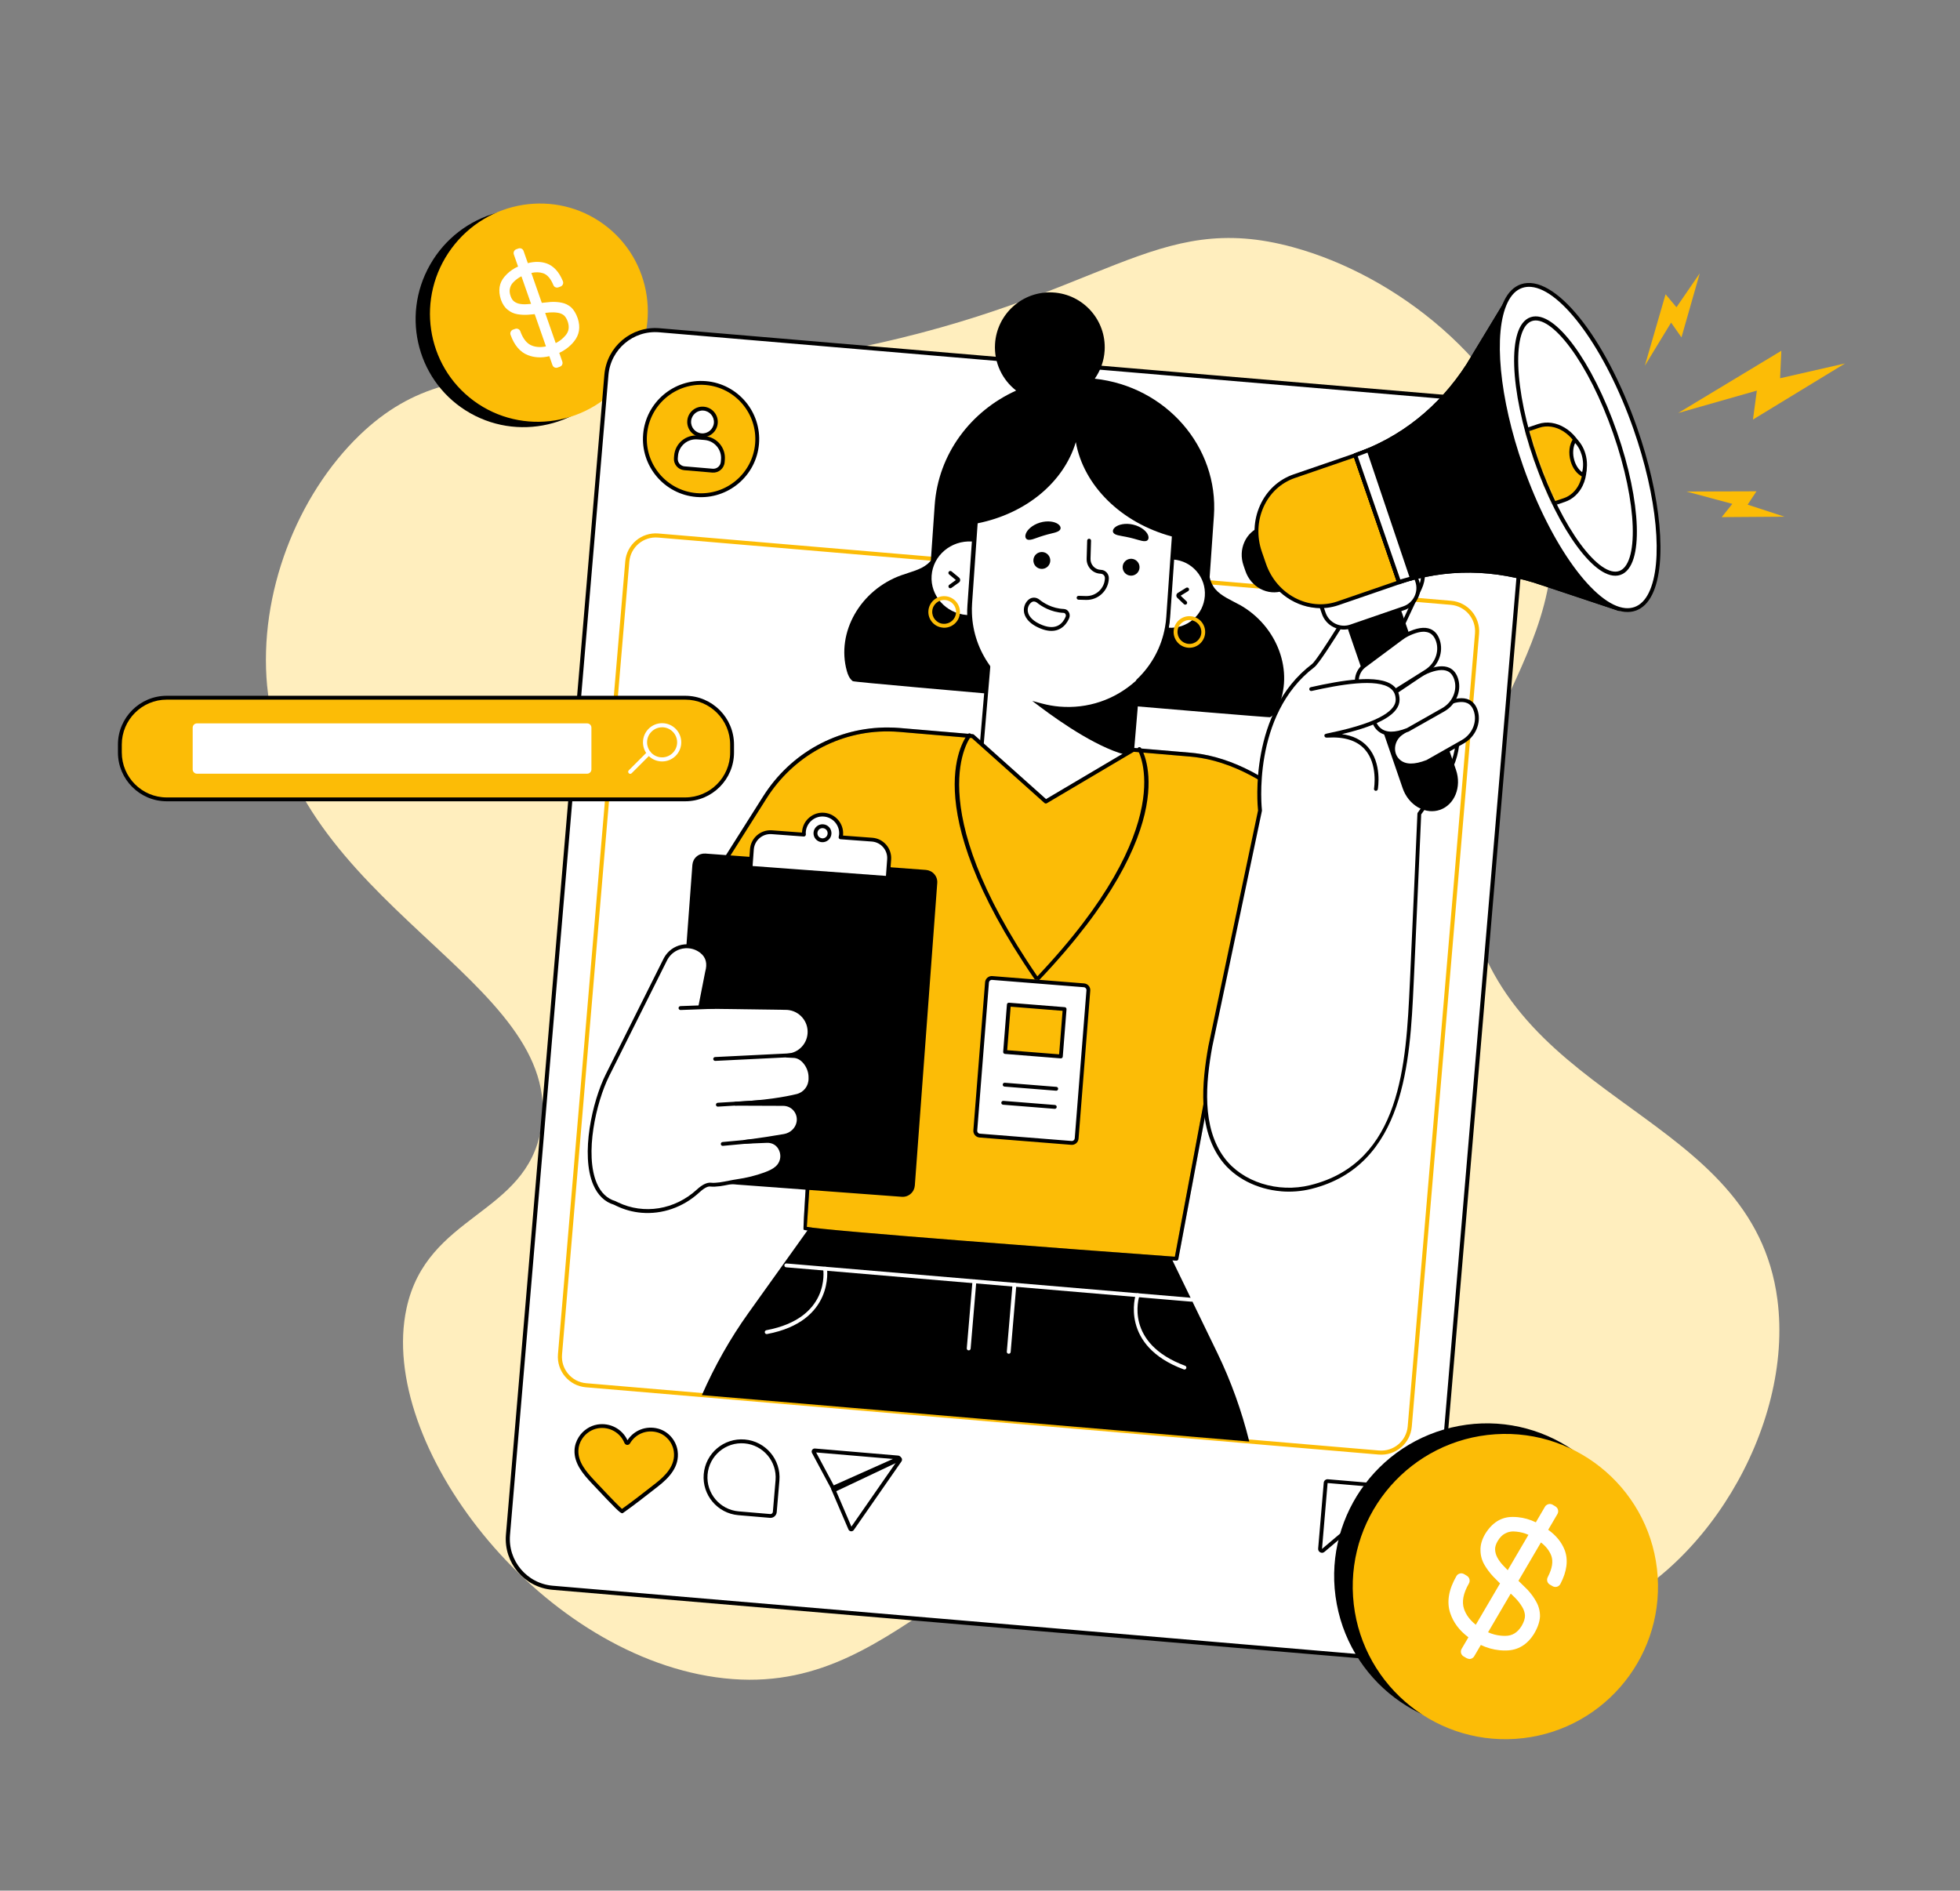 <svg width="565" height="545" viewBox="0 0 565 545" fill="none" xmlns="http://www.w3.org/2000/svg">
<rect x="0" y="0" width="565" height="545" fill="#808080" stroke="none"/>
<path d="M77.004 197.735C74.49 171.1 85.686 142.782 103.644 125.453C134.476 95.715 166.134 116.859 246.596 100.362C318.923 85.547 332.783 60.384 372.682 71.248C402.364 79.329 433.926 103.945 444.23 136.966C459.879 187.154 412.136 211.048 423.392 261.511C436.198 318.933 505.316 320.619 512.364 374.595C517.211 411.653 490.439 455.27 457.38 466.329C418.258 479.421 399.833 437.053 342.252 436.488C276.278 435.85 259.95 491.083 206.334 483.494C154.683 476.18 108.766 416.295 117.173 377.214C123.059 349.86 151.747 350.435 155.994 325.261C163.24 282.285 82.977 261.009 77.013 197.742L77.004 197.735Z" fill="#FFEEBE"/>
<g clip-path="url(#clip0_3699_1761)">
<path d="M178.452 107.041C187.08 91.881 181.878 72.712 166.835 64.226C151.791 55.741 132.601 61.151 123.974 76.312C115.346 91.472 120.547 110.641 135.591 119.126C150.634 127.612 169.824 122.201 178.452 107.041Z" fill="black"/>
<path d="M180.545 108.634C190.891 94.583 187.995 74.909 174.077 64.691C160.159 54.472 140.489 57.579 130.143 71.629C119.797 85.68 122.693 105.354 136.611 115.573C150.529 125.791 170.199 122.685 180.545 108.634Z" fill="#FCBC06"/>
<path d="M161.771 105.462C161.65 105.581 161.508 105.671 161.352 105.727L160.616 105.991L160.415 106.021C159.907 106.067 159.428 105.753 159.257 105.255L158.359 102.676C156.101 103.216 154.018 103.107 152.152 102.364C149.937 101.503 148.253 99.532 147.176 96.516C147.069 96.227 147.09 95.891 147.223 95.617C147.284 95.492 147.365 95.383 147.458 95.285C147.586 95.16 147.739 95.068 147.907 95.011L148.534 94.799C149.12 94.597 149.777 94.907 149.991 95.496C150.775 97.692 151.9 99.081 153.339 99.63C154.515 100.09 155.874 100.164 157.381 99.853L154.137 90.561C153.481 90.626 152.835 90.679 152.19 90.732C151.121 90.793 150.116 90.741 149.179 90.582C148.116 90.404 147.169 89.971 146.358 89.299C145.512 88.642 144.85 87.665 144.408 86.398C143.548 83.773 143.893 81.546 145.425 79.766C145.649 79.501 145.895 79.234 146.15 78.984C147.062 78.096 148.13 77.372 149.339 76.833L148.116 73.34C147.969 72.918 148.08 72.437 148.406 72.115C148.527 71.996 148.669 71.906 148.825 71.85L149.446 71.632C149.741 71.528 150.058 71.541 150.331 71.671C150.604 71.801 150.813 72.033 150.92 72.322L152.158 75.86C154.084 75.351 155.892 75.372 157.534 75.926C159.576 76.641 161.17 78.37 162.263 81.069C162.381 81.356 162.379 81.697 162.247 81.983C162.191 82.113 162.1 82.235 162.001 82.34C161.879 82.458 161.738 82.548 161.581 82.604L160.967 82.827C160.382 83.042 159.746 82.759 159.514 82.178C158.763 80.319 157.771 79.174 156.57 78.77C155.547 78.428 154.4 78.401 153.171 78.68L156.182 87.302C157.092 87.195 157.961 87.11 158.808 87.039C159.954 86.989 160.985 87.062 161.901 87.259C162.894 87.443 163.824 87.895 164.637 88.591C165.436 89.342 166.064 90.4 166.537 91.76C167.372 94.297 167.009 96.531 165.474 98.419C165.186 98.773 164.875 99.13 164.543 99.447C163.593 100.38 162.473 101.138 161.215 101.724L162.097 104.245C162.197 104.529 162.181 104.846 162.049 105.133C161.987 105.258 161.913 105.372 161.808 105.471L161.771 105.462ZM160.19 98.906C161.033 98.489 161.783 97.961 162.424 97.33C162.645 97.119 162.848 96.892 163.044 96.659C163.98 95.548 164.178 94.301 163.67 92.736C163.369 91.875 162.972 91.243 162.5 90.856C162.018 90.494 161.426 90.249 160.763 90.155C160.002 90.033 159.213 90.009 158.407 90.071C157.993 90.108 157.573 90.153 157.155 90.209L160.196 98.911L160.19 98.906ZM148.201 81.143C148.052 81.293 147.897 81.451 147.755 81.607C147.374 82.059 147.107 82.597 146.988 83.192C146.843 83.832 146.907 84.56 147.192 85.363C147.432 86.051 147.766 86.564 148.172 86.873C148.636 87.231 149.161 87.463 149.743 87.577C150.409 87.708 151.127 87.75 151.891 87.686C152.283 87.662 152.68 87.632 153.089 87.601L150.31 79.65C149.525 80.038 148.82 80.537 148.201 81.143Z" fill="white"/>
</g>
<path d="M427.902 115.385L190.067 95.202C182.298 94.542 175.466 100.306 174.806 108.075L146.431 442.439C145.771 450.209 151.535 457.041 159.304 457.7L397.139 477.884C404.908 478.543 411.741 472.78 412.4 465.011L440.776 130.646C441.435 122.877 435.671 116.045 427.902 115.385Z" fill="white" stroke="black" stroke-width="1.176" stroke-miterlimit="10"/>
<path d="M418.266 173.767L189.725 154.372C185.193 153.988 181.208 157.35 180.823 161.882L161.429 390.417C161.044 394.949 164.406 398.934 168.938 399.319L397.479 418.714C402.011 419.099 405.997 415.736 406.381 411.205L425.776 182.669C426.16 178.137 422.798 174.152 418.266 173.767Z" fill="white" stroke="#FCBC06" stroke-width="1.176" stroke-miterlimit="10"/>
<path d="M170.923 427.13C171.63 427.882 179.038 435.835 179.312 435.635C182.744 433.213 186.058 430.603 189.359 428.013C192.361 425.667 195.404 422.565 194.775 418.269C194.365 415.465 192.28 413.067 189.539 412.343C186.056 411.422 182.749 413.028 181.129 415.793C180.974 416.048 180.629 416.03 180.52 415.742C179.273 412.677 176.057 410.573 172.31 411.182C170.272 411.511 168.425 412.761 167.317 414.498C166.583 415.653 166.224 416.851 166.169 418.029C166.004 421.677 168.577 424.642 170.913 427.118L170.923 427.13Z" fill="#FCBC06"/>
<path d="M179.313 436.216C178.759 436.169 177.417 434.871 170.895 427.921L170.516 427.52C168.058 424.911 165.451 421.821 165.618 418.017C165.675 416.682 166.097 415.4 166.856 414.214C168.065 412.329 170.066 410.992 172.228 410.64C175.85 410.054 179.356 411.903 180.876 415.169C182.786 412.261 186.272 410.916 189.69 411.82C192.616 412.593 194.889 415.153 195.333 418.205C196.01 422.862 192.684 426.141 189.706 428.468L189.073 428.961C186.011 431.358 182.853 433.837 179.635 436.109C179.539 436.179 179.445 436.238 179.312 436.227L179.313 436.216ZM171.319 426.74L171.709 427.152C176.93 432.72 178.713 434.468 179.296 434.964C182.397 432.76 185.436 430.372 188.389 428.066L189.023 427.572C191.762 425.427 194.829 422.438 194.227 418.346C193.846 415.734 191.911 413.538 189.399 412.878C186.33 412.071 183.207 413.358 181.614 416.069C181.432 416.378 181.117 416.541 180.772 416.523C180.451 416.495 180.134 416.279 180.005 415.955C178.777 412.937 175.653 411.198 172.404 411.726C170.547 412.027 168.831 413.176 167.789 414.796C167.133 415.812 166.783 416.91 166.731 418.055C166.58 421.414 168.923 424.192 171.331 426.741L171.319 426.74Z" fill="black"/>
<path d="M240.499 430.011C240.211 429.987 239.946 429.819 239.802 429.55L234.078 418.849C233.923 418.568 233.941 418.223 234.121 417.948C234.3 417.684 234.603 417.531 234.924 417.559L258.934 419.596C259.333 419.63 259.655 419.914 259.722 420.31C259.789 420.707 259.6 421.093 259.239 421.263L240.942 429.926C240.802 429.992 240.643 430.023 240.488 430.01L240.499 430.011ZM235.263 418.693L240.678 428.821L257.987 420.621L235.263 418.693Z" fill="black"/>
<path d="M245.314 441.418L245.303 441.417C244.982 441.39 244.698 441.176 244.568 440.875L239.666 429.429C239.481 428.978 239.669 428.48 240.11 428.283L258.769 419.952C259.141 419.783 259.568 419.886 259.82 420.198C260.073 420.51 260.093 420.936 259.875 421.263L246.116 441.051C245.938 441.304 245.636 441.446 245.325 441.419L245.314 441.418ZM240.769 429.198L245.428 440.077L258.489 421.28L240.769 429.198Z" fill="black"/>
<path d="M221.953 437.547L212.841 436.773C206.833 436.263 202.349 430.959 202.86 424.94C203.37 418.921 208.674 414.448 214.693 414.959C220.712 415.47 225.185 420.773 224.674 426.792L223.901 435.903C223.818 436.89 222.94 437.63 221.953 437.547ZM214.598 416.078C209.199 415.62 204.426 419.636 203.967 425.046C203.508 430.455 207.525 435.217 212.935 435.676L222.046 436.449C222.423 436.481 222.76 436.197 222.792 435.82L223.565 426.709C224.023 421.311 220.007 416.537 214.598 416.078Z" fill="black"/>
<path d="M380.983 447.604C380.839 447.592 380.698 447.546 380.57 447.479C380.174 447.278 379.941 446.857 379.979 446.413L381.59 427.425C381.642 426.816 382.171 426.37 382.781 426.421L398.145 427.725C398.754 427.777 399.201 428.306 399.149 428.916L397.541 447.859C397.504 448.302 397.204 448.679 396.779 448.81C396.355 448.942 395.886 448.813 395.602 448.476L389.303 441.008L381.786 447.359C381.557 447.552 381.271 447.639 380.982 447.615L380.983 447.604ZM382.698 427.531L381.088 446.507L388.605 440.145C388.834 439.953 389.109 439.864 389.409 439.89C389.697 439.914 389.965 440.049 390.157 440.277L396.457 447.745L398.041 428.81L382.7 427.508L382.698 427.531Z" fill="black"/>
<path d="M200.728 142.703C209.642 143.459 217.481 136.847 218.238 127.933C218.994 119.02 212.381 111.181 203.468 110.424C194.554 109.668 186.715 116.28 185.958 125.194C185.202 134.107 191.815 141.946 200.728 142.703Z" fill="#FCBC06"/>
<path d="M200.677 143.257C191.476 142.476 184.619 134.347 185.4 125.146C186.181 115.946 194.31 109.089 203.51 109.87C212.711 110.651 219.568 118.78 218.787 127.98C218.006 137.18 209.877 144.037 200.677 143.257ZM203.416 110.978C194.825 110.249 187.237 116.65 186.508 125.241C185.779 133.831 192.18 141.419 200.771 142.148C209.362 142.877 216.95 136.476 217.679 127.886C218.408 119.295 212.007 111.707 203.416 110.978Z" fill="black"/>
<path d="M198.682 121.304C198.503 123.421 200.075 125.285 202.192 125.465C204.309 125.644 206.173 124.072 206.353 121.955C206.533 119.838 204.96 117.974 202.843 117.794C200.726 117.615 198.862 119.187 198.682 121.304Z" fill="white"/>
<path d="M202.137 126.019C199.72 125.814 197.914 123.684 198.12 121.257C198.326 118.829 200.454 117.034 202.882 117.24C205.309 117.446 207.105 119.574 206.899 122.002C206.693 124.429 204.564 126.225 202.137 126.019ZM202.787 118.359C200.98 118.206 199.381 119.555 199.227 121.362C199.074 123.169 200.423 124.768 202.23 124.921C204.037 125.075 205.636 123.726 205.789 121.919C205.943 120.112 204.594 118.513 202.787 118.359Z" fill="black"/>
<path d="M205.397 135.673L197.272 134.983C195.797 134.858 194.702 133.559 194.827 132.085L194.89 131.343C195.158 128.183 197.936 125.84 201.095 126.108L203.157 126.283C206.316 126.551 208.659 129.329 208.391 132.488L208.331 133.198C208.204 134.694 206.893 135.8 205.397 135.673Z" fill="white"/>
<path d="M205.353 136.229L197.228 135.539C195.454 135.389 194.125 133.814 194.276 132.04L194.339 131.297C194.632 127.839 197.687 125.262 201.145 125.556L203.207 125.731C206.665 126.024 209.242 129.079 208.948 132.537L208.888 133.247C208.736 135.042 207.149 136.381 205.353 136.229ZM201.051 126.664C198.202 126.423 195.689 128.543 195.447 131.391L195.384 132.134C195.285 133.298 196.158 134.332 197.322 134.431L205.447 135.12C206.633 135.221 207.679 134.339 207.78 133.153L207.84 132.443C208.082 129.594 205.962 127.081 203.113 126.839L201.051 126.664Z" fill="black"/>
<path d="M357.27 174.32C354.818 172.951 352.042 171.856 350.329 169.812C349.446 168.766 348.953 167.608 348.698 166.392L349.931 148.711C351.321 128.778 336.061 111.395 315.584 109.166C317.21 106.848 318.25 104.067 318.43 101.023C318.935 92.302 312.269 84.814 303.548 84.309C294.826 83.803 287.339 90.469 286.833 99.19C286.52 104.59 288.95 109.507 292.919 112.59C279.87 118.483 270.461 130.814 269.436 145.654L268.328 161.614C268.067 161.927 267.785 162.216 267.46 162.501C265.437 164.238 262.503 164.86 259.866 165.808C248.008 170.038 241.016 182.306 244.114 193.421C244.414 194.496 244.853 195.627 245.83 196.358C246.45 196.812 365.779 206.928 366.106 206.755C367.192 206.199 367.805 205.157 368.281 204.148C373.176 193.7 368.294 180.447 357.293 174.311L357.27 174.32Z" fill="black"/>
<path d="M280.313 155.553L280.756 155.591L279.431 174.625C279.349 175.724 279.346 176.817 279.388 177.893L278.768 177.84C272.396 177.411 267.58 172.057 268.003 165.896C268.436 159.737 273.943 155.102 280.313 155.553Z" fill="white"/>
<path d="M278.527 178.389C271.954 177.831 266.99 172.252 267.443 165.86C267.891 159.4 273.685 154.533 280.345 154.998L280.788 155.035C281.119 155.086 281.322 155.315 281.307 155.627L279.981 174.672C279.905 175.704 279.892 176.775 279.944 177.873C279.953 178.03 279.884 178.181 279.774 178.294C279.664 178.408 279.503 178.461 279.348 178.448L278.727 178.395C278.661 178.389 278.593 178.395 278.538 178.39L278.527 178.389ZM280.162 156.099C274.153 155.734 268.957 160.127 268.553 165.932C268.152 171.714 272.657 176.775 278.621 177.281C278.676 177.285 278.743 177.291 278.798 177.296L278.809 177.297C278.788 176.368 278.809 175.466 278.872 174.589L280.162 156.099Z" fill="black"/>
<path d="M337.789 160.71L338.188 160.744C343.926 161.142 348.25 166.108 347.852 171.847C347.455 177.585 342.477 181.907 336.749 181.511L336.184 181.463C336.357 180.484 336.486 179.479 336.562 178.458L337.799 160.722L337.789 160.71Z" fill="white"/>
<path d="M336.14 182.017C335.984 182.003 335.846 181.925 335.744 181.804C335.643 181.684 335.612 181.525 335.637 181.36C335.811 180.359 335.941 179.354 336 178.399L337.237 160.663C337.249 160.519 337.317 160.379 337.426 160.277C337.535 160.175 337.684 160.132 337.828 160.144L338.227 160.178C338.283 160.182 338.338 160.187 338.394 160.192C341.254 160.434 343.855 161.749 345.736 163.919C347.659 166.125 348.603 168.951 348.4 171.87C348.197 174.789 346.865 177.456 344.659 179.379C342.452 181.302 339.626 182.246 336.707 182.042L336.141 181.994L336.14 182.017ZM338.311 161.301L337.121 178.483C337.064 179.282 336.982 180.112 336.844 180.949C339.454 181.114 341.971 180.267 343.948 178.548C345.937 176.819 347.123 174.419 347.312 171.8C347.49 169.17 346.644 166.642 344.915 164.653C343.226 162.712 340.882 161.519 338.322 161.302L338.311 161.301Z" fill="black"/>
<path d="M336.766 177.871L337.986 160.335L338.324 155.429C338.359 155.019 338.371 154.618 338.383 154.217C322.728 150.165 311.657 138.53 310.38 125.158C310.303 125.151 310.225 125.145 310.147 125.149C307.458 137.626 296.19 147.522 281.323 150.369C281.292 150.734 281.24 151.087 281.22 151.454L280.882 156.349L279.662 173.885C279.588 174.895 279.581 175.899 279.619 176.896C279.831 182.552 281.75 187.828 284.906 192.215L280.835 240.178L324.033 243.844L328.071 196.258C332.311 192.219 335.318 186.903 336.402 180.844C336.574 179.865 336.703 178.871 336.778 177.861L336.766 177.871Z" fill="white"/>
<path d="M323.987 244.41L280.789 240.744C280.479 240.718 280.256 240.454 280.282 240.143L284.335 192.38C281.095 187.807 279.271 182.46 279.071 176.928C279.036 175.887 279.046 174.849 279.119 173.862L280.676 151.431C280.708 151.054 280.739 150.688 280.77 150.322C280.791 150.079 280.975 149.882 281.214 149.835C295.82 147.033 306.952 137.294 309.6 125.037C309.655 124.773 309.894 124.593 310.151 124.592L310.273 124.603C310.563 124.605 310.902 124.823 310.922 125.104C312.175 138.239 323.268 149.731 338.508 153.682C338.759 153.748 338.93 153.974 338.919 154.23C338.906 154.642 338.894 155.054 338.87 155.465L337.313 177.896C337.241 178.873 337.12 179.901 336.932 180.934C335.88 186.885 332.99 192.255 328.599 196.505L324.579 243.88C324.552 244.19 324.288 244.414 323.977 244.387L323.987 244.41ZM281.426 239.682L323.515 243.254L327.507 196.222C327.518 196.089 327.574 195.96 327.682 195.869C331.993 191.769 334.814 186.549 335.841 180.763C336.015 179.762 336.144 178.779 336.201 177.835L337.759 155.404C337.78 155.149 337.79 154.905 337.801 154.649C323.186 150.707 312.361 139.986 310.121 127.448C306.64 138.998 295.802 148.037 281.831 150.848C281.812 151.07 281.794 151.28 281.775 151.502L280.218 173.933C280.148 174.887 280.142 175.88 280.18 176.877C280.382 182.264 282.174 187.452 285.36 191.886C285.44 191.993 285.473 192.13 285.462 192.263L281.438 239.672L281.426 239.682Z" fill="black"/>
<path d="M300.169 203.311C305.7 207.476 317.45 215.707 325.985 217.358L327.736 196.719C321.839 202.002 313.863 204.953 305.339 204.23C303.554 204.078 301.84 203.754 300.169 203.311Z" fill="black"/>
<path d="M326.484 218.029L325.88 217.911C317.389 216.264 305.914 208.345 299.839 203.766L297.561 202.054L300.312 202.79C302.026 203.248 303.731 203.549 305.383 203.689C313.486 204.377 321.289 201.757 327.355 196.321L328.395 195.382L326.472 218.039L326.484 218.029ZM302.607 204.425C308.728 208.874 318.175 215.035 325.482 216.682L327.065 198.027C320.921 203.066 313.249 205.462 305.29 204.787C304.403 204.712 303.509 204.591 302.606 204.436L302.607 204.425Z" fill="black"/>
<path d="M341.608 174.296C341.486 174.285 341.368 174.231 341.275 174.144L339.385 172.343C339.178 172.147 339.079 171.87 339.102 171.593C339.126 171.305 339.292 171.062 339.528 170.915L341.919 169.443C342.178 169.287 342.529 169.361 342.686 169.62C342.843 169.879 342.769 170.219 342.509 170.386L340.342 171.721L342.046 173.35C342.262 173.558 342.277 173.917 342.068 174.134C341.946 174.257 341.784 174.322 341.618 174.308L341.608 174.296Z" fill="black"/>
<path d="M273.919 169.59C273.764 169.576 273.615 169.497 273.514 169.365C273.334 169.116 273.387 168.763 273.636 168.583L275.551 167.205L273.59 165.576C273.35 165.377 273.324 165.029 273.512 164.788C273.711 164.548 274.059 164.522 274.3 164.71L276.459 166.501C276.678 166.687 276.8 166.954 276.788 167.232C276.775 167.521 276.641 167.778 276.404 167.936L274.276 169.464C274.169 169.544 274.032 169.577 273.899 169.566L273.919 169.59Z" fill="black"/>
<path d="M302.754 161.734C302.662 163.078 301.494 164.084 300.151 163.992C298.808 163.9 297.801 162.732 297.893 161.389C297.985 160.046 299.153 159.04 300.496 159.131C301.839 159.223 302.845 160.391 302.754 161.734Z" fill="black"/>
<path d="M328.484 163.684C328.393 165.027 327.224 166.033 325.881 165.941C324.538 165.85 323.532 164.681 323.624 163.338C323.715 161.995 324.884 160.989 326.227 161.081C327.57 161.172 328.576 162.34 328.484 163.684Z" fill="black"/>
<path d="M330.28 155.973C329.589 156.093 328.785 155.824 328 155.612C327.216 155.378 326.42 155.155 325.719 154.995C325.018 154.835 324.206 154.665 323.402 154.53C322.601 154.373 321.762 154.257 321.205 153.841C320.669 153.45 320.591 152.662 321.512 151.936C322.387 151.229 324.353 150.692 326.663 151.234C328.972 151.787 330.465 153.131 330.892 154.15C331.361 155.206 330.925 155.872 330.257 155.983L330.28 155.973Z" fill="black"/>
<path d="M296.455 155.606C297.151 155.687 297.937 155.374 298.708 155.105C299.48 154.824 300.262 154.555 300.949 154.357C301.636 154.147 302.436 153.936 303.233 153.747C304.021 153.546 304.85 153.382 305.38 152.924C305.896 152.499 305.918 151.709 304.959 151.047C304.043 150.388 302.046 149.973 299.778 150.652C297.509 151.341 296.104 152.774 295.724 153.824C295.32 154.906 295.791 155.538 296.466 155.607L296.455 155.606Z" fill="black"/>
<path d="M310.869 172.872C310.581 172.847 310.357 172.594 310.359 172.304C310.363 171.991 310.628 171.757 310.93 171.76L313.057 171.818C315.976 171.898 318.426 169.594 318.507 166.676C318.513 166.342 318.395 166.019 318.17 165.777C317.945 165.534 317.61 165.405 317.299 165.379C314.992 165.328 313.181 163.388 313.243 161.083L313.397 155.837C313.402 155.525 313.667 155.291 313.968 155.294C314.312 155.323 314.515 155.564 314.512 155.865L314.357 161.11C314.313 162.803 315.667 164.224 317.338 164.266C317.962 164.274 318.553 164.548 318.994 165.009C319.424 165.47 319.652 166.07 319.643 166.705C319.544 170.236 316.583 173.033 313.052 172.934L310.924 172.876C310.924 172.876 310.902 172.874 310.891 172.874L310.869 172.872Z" fill="black"/>
<path d="M296.968 173.185C297.648 172.674 298.592 172.731 299.261 173.268C300.463 174.241 303.064 175.958 306.635 176.105C307.513 176.146 308.022 177.127 307.695 177.947C306.974 179.739 304.925 182.569 300.195 180.682C294.439 178.385 295.192 174.519 296.957 173.184L296.968 173.185Z" fill="white"/>
<path d="M302.558 181.845C301.805 181.781 300.95 181.586 300.011 181.205C296.167 179.673 295.333 177.525 295.174 176.373C294.99 174.984 295.569 173.56 296.643 172.746C297.513 172.095 298.738 172.132 299.616 172.842C300.786 173.79 303.261 175.407 306.665 175.551C307.255 175.578 307.733 175.865 308.048 176.36C308.394 176.892 308.459 177.567 308.219 178.161C307.794 179.219 306.261 182.159 302.547 181.844L302.558 181.845ZM298.162 173.4C297.862 173.375 297.566 173.45 297.315 173.641C296.731 174.082 296.115 175.024 296.28 176.232C296.494 177.791 297.96 179.2 300.422 180.179C304.764 181.909 306.528 179.402 307.193 177.75C307.292 177.502 307.262 177.198 307.114 176.973C307.045 176.867 306.893 176.686 306.626 176.675C302.922 176.506 300.201 174.757 298.916 173.721C298.686 173.534 298.427 173.434 298.161 173.411L298.162 173.4Z" fill="black"/>
<path d="M342.476 186.708C340.004 186.498 338.155 184.343 338.321 181.856C338.499 179.359 340.671 177.456 343.179 177.635C343.201 177.637 343.223 177.639 343.245 177.641C345.717 177.85 347.566 180.006 347.4 182.492C347.221 184.989 345.05 186.893 342.542 186.713C342.52 186.712 342.498 186.71 342.476 186.708ZM343.162 178.75C343.162 178.75 343.129 178.747 343.107 178.745C341.219 178.619 339.569 180.042 339.441 181.94C339.316 183.816 340.718 185.442 342.581 185.6C342.603 185.602 342.614 185.603 342.636 185.605C344.523 185.732 346.174 184.309 346.301 182.41C346.427 180.534 345.024 178.908 343.162 178.75Z" fill="#FCBC06"/>
<path d="M271.77 180.922C270.584 180.822 269.503 180.272 268.73 179.38C267.937 178.465 267.534 177.292 267.626 176.083C267.804 173.586 269.975 171.682 272.483 171.862C272.505 171.863 272.528 171.865 272.55 171.867C275.022 172.077 276.871 174.232 276.704 176.719C276.624 177.929 276.072 179.043 275.156 179.836C274.24 180.63 273.067 181.032 271.858 180.941C271.836 180.939 271.813 180.937 271.791 180.935L271.77 180.922ZM272.457 172.965C272.457 172.965 272.423 172.962 272.401 172.96C270.514 172.833 268.864 174.256 268.736 176.154C268.669 177.075 268.973 177.961 269.574 178.648C270.174 179.336 271.018 179.787 271.931 179.82C272.852 179.887 273.737 179.582 274.425 178.982C275.112 178.381 275.529 177.546 275.596 176.625C275.722 174.749 274.319 173.123 272.457 172.965Z" fill="#FCBC06"/>
<path d="M344.758 377.311L338.886 365.202L334.677 356.516L286.445 352.177L237.363 348.257L231.751 356.11L223.922 367.056L215.726 378.519C210.468 385.877 205.987 393.814 202.332 402.156L360.125 415.547C357.928 406.697 354.849 398.118 350.905 389.991L344.758 377.311Z" fill="black"/>
<path d="M343.447 375.235L226.613 365.32C226.302 365.293 226.079 365.029 226.105 364.718C226.132 364.408 226.396 364.185 226.707 364.211L343.541 374.126C343.851 374.152 344.074 374.417 344.048 374.727C344.022 375.038 343.757 375.261 343.447 375.235Z" fill="white"/>
<path d="M279.198 389.264C278.887 389.237 278.664 388.973 278.69 388.662L280.332 369.32C280.358 369.009 280.623 368.786 280.933 368.813C281.244 368.839 281.467 369.104 281.44 369.414L279.799 388.756C279.773 389.067 279.508 389.29 279.198 389.264Z" fill="white"/>
<path d="M290.737 390.242C290.426 390.216 290.203 389.951 290.229 389.641L291.871 370.298C291.897 369.988 292.162 369.765 292.472 369.791C292.783 369.818 293.006 370.082 292.979 370.392L291.338 389.735C291.312 390.045 291.047 390.269 290.737 390.242Z" fill="white"/>
<path d="M220.963 384.567C220.719 384.546 220.511 384.361 220.465 384.111C220.413 383.806 220.605 383.52 220.912 383.457C239.291 380.004 237.378 366.366 237.293 365.79C237.241 365.484 237.455 365.201 237.76 365.16C238.065 365.118 238.349 365.321 238.39 365.626C238.411 365.773 240.577 380.906 221.12 384.558C221.074 384.565 221.018 384.571 220.974 384.568L220.963 384.567Z" fill="white"/>
<path d="M341.38 394.788C341.38 394.788 341.28 394.78 341.238 394.754C322.674 387.875 327.359 373.324 327.404 373.182C327.507 372.89 327.821 372.738 328.104 372.829C328.397 372.932 328.549 373.246 328.458 373.529C328.277 374.083 324.093 387.203 341.628 393.704C341.921 393.807 342.061 394.131 341.958 394.424C341.871 394.662 341.635 394.81 341.391 394.789L341.38 394.788Z" fill="white"/>
<path d="M235.674 299.192C234.552 296.753 210.87 275.328 201.991 267.34C200.072 265.614 199.678 262.756 201.059 260.562L220.454 229.887C228.294 217.49 241.801 210.151 256.115 210.272C257.153 210.282 258.198 210.326 259.251 210.415L280.39 212.209L301.477 231.058L326.68 216.138L343.097 217.531C344.15 217.62 345.177 217.752 346.213 217.918C357.49 219.746 369.274 226.92 376.693 235.532C381.175 240.735 403.646 271.301 403.646 271.301L350.374 302.808L339.127 362.845C339.127 362.845 233.402 355.168 231.993 354.01C231.92 353.948 235.664 299.169 235.664 299.169L235.674 299.192Z" fill="#FCBC06"/>
<path d="M256.224 357.035C242.223 355.847 232.148 354.858 231.646 354.458C231.444 354.292 232.598 335.909 235.109 299.31C233.914 297.333 221.178 285.333 201.613 267.752C199.487 265.841 199.051 262.689 200.585 260.263L219.98 229.588C227.935 217.022 241.439 209.583 256.121 209.712C257.259 209.72 258.305 209.764 259.292 209.847L280.43 211.641C280.552 211.652 280.659 211.705 280.754 211.78L301.54 230.358L326.39 215.653C326.484 215.594 326.609 215.571 326.72 215.581L343.136 216.974C344.134 217.059 345.161 217.19 346.284 217.375C357.209 219.151 369.31 226.139 377.096 235.173C381.537 240.329 403.848 270.669 404.079 270.979C404.168 271.109 404.21 271.269 404.175 271.422C404.14 271.576 404.05 271.713 403.909 271.791L350.86 303.171L339.668 362.956C339.612 363.23 339.36 363.432 339.083 363.408C322.849 362.232 282.583 359.272 256.213 357.034L256.224 357.035ZM232.573 353.655C237.638 354.755 310.005 360.181 338.677 362.269L349.826 302.726C349.85 302.572 349.951 302.435 350.093 302.347L402.836 271.152C399.912 267.187 380.37 240.665 376.274 235.908C368.641 227.054 356.806 220.211 346.124 218.478C345.023 218.295 344.017 218.176 343.052 218.094L326.813 216.716L301.763 231.538C301.552 231.665 301.287 231.632 301.109 231.482L280.157 212.757L259.207 210.979C258.242 210.897 257.23 210.856 256.115 210.839C241.823 210.721 228.671 217.955 220.934 230.194L201.539 260.869C200.301 262.829 200.642 265.381 202.375 266.935C214.533 277.858 235.086 296.55 236.199 298.967C236.236 299.048 236.251 299.139 236.242 299.238C235.033 316.909 232.799 349.811 232.584 353.667L232.573 353.655Z" fill="black"/>
<g opacity="0.24">
<path d="M256.224 357.035C242.223 355.847 232.148 354.858 231.646 354.458C231.444 354.292 232.598 335.909 235.109 299.31C233.914 297.333 221.178 285.333 201.613 267.752C199.487 265.841 199.051 262.689 200.585 260.263L219.98 229.588C227.935 217.022 241.439 209.583 256.121 209.712C257.259 209.72 258.305 209.764 259.292 209.847L280.43 211.641C280.552 211.652 280.659 211.705 280.754 211.78L301.54 230.358L326.39 215.653C326.484 215.594 326.609 215.571 326.72 215.581L343.136 216.974C344.134 217.059 345.161 217.19 346.284 217.375C357.209 219.151 369.31 226.139 377.096 235.173C381.537 240.329 403.848 270.669 404.079 270.979C404.168 271.109 404.21 271.269 404.175 271.422C404.14 271.576 404.05 271.713 403.909 271.791L350.86 303.171L339.668 362.956C339.612 363.23 339.36 363.432 339.083 363.408C322.849 362.232 282.583 359.272 256.213 357.034L256.224 357.035ZM232.573 353.655C237.638 354.755 310.005 360.181 338.677 362.269L349.826 302.726C349.85 302.572 349.951 302.435 350.093 302.347L402.836 271.152C399.912 267.187 380.37 240.665 376.274 235.908C368.641 227.054 356.806 220.211 346.124 218.478C345.023 218.295 344.017 218.176 343.052 218.094L326.813 216.716L301.763 231.538C301.552 231.665 301.287 231.632 301.109 231.482L280.157 212.757L259.207 210.979C258.242 210.897 257.23 210.856 256.115 210.839C241.823 210.721 228.671 217.955 220.934 230.194L201.539 260.869C200.301 262.829 200.642 265.381 202.375 266.935C214.533 277.858 235.086 296.55 236.199 298.967C236.236 299.048 236.251 299.139 236.242 299.238C235.033 316.909 232.799 349.811 232.584 353.667L232.573 353.655Z" fill="black"/>
</g>
<path d="M298.623 282.449C298.468 282.436 298.307 282.355 298.208 282.213C263.209 231.269 278.379 212.36 279.037 211.579C279.235 211.35 279.584 211.313 279.824 211.512C280.053 211.71 280.09 212.059 279.891 212.299C279.73 212.486 264.69 231.451 299.132 281.588C299.3 281.837 299.237 282.188 298.988 282.357C298.881 282.437 298.745 282.459 298.623 282.449Z" fill="black"/>
<path d="M299.281 282.506C299.159 282.495 299.041 282.441 298.948 282.355C298.731 282.147 298.717 281.788 298.925 281.571C340.678 237.532 328.101 216.424 327.973 216.213C327.806 215.953 327.89 215.614 328.15 215.446C328.41 215.278 328.749 215.363 328.917 215.623C329.478 216.508 342.073 237.673 299.742 282.333C299.62 282.456 299.459 282.521 299.292 282.507L299.281 282.506Z" fill="black"/>
<path d="M312.486 284.024L286.016 281.912C285.256 281.852 284.592 282.418 284.531 283.178L281.126 325.86C281.066 326.62 281.632 327.284 282.392 327.345L308.862 329.456C309.622 329.517 310.286 328.95 310.347 328.191L313.752 285.509C313.812 284.749 313.246 284.085 312.486 284.024Z" fill="white"/>
<path d="M282.355 327.904C281.291 327.814 280.499 326.876 280.589 325.823L283.965 283.149C284.055 282.085 284.983 281.282 286.047 281.372L312.518 283.484C313.582 283.575 314.373 284.513 314.284 285.566L310.908 328.24C310.818 329.304 309.89 330.107 308.826 330.017L282.355 327.904ZM312.436 284.583L285.965 282.47C285.51 282.432 285.113 282.778 285.074 283.232L281.698 325.906C281.66 326.361 281.994 326.757 282.449 326.796L308.92 328.908C309.374 328.947 309.772 328.601 309.811 328.147L313.186 285.473C313.225 285.018 312.89 284.621 312.436 284.583Z" fill="black"/>
<path d="M306.9 290.89L290.82 289.607L289.731 303.258L305.811 304.541L306.9 290.89Z" fill="#FCBC06"/>
<path d="M289.69 303.809C289.39 303.783 289.156 303.518 289.182 303.207L290.263 289.556C290.275 289.412 290.343 289.272 290.451 289.181C290.559 289.09 290.709 289.035 290.853 289.048L306.933 290.334C307.232 290.359 307.466 290.625 307.44 290.935L306.359 304.587C306.347 304.731 306.279 304.87 306.171 304.962C306.063 305.053 305.913 305.107 305.769 305.095L289.69 303.809ZM291.336 290.194L290.339 302.736L305.31 303.928L306.307 291.386L291.336 290.194Z" fill="black"/>
<path d="M289.563 313.229C289.253 313.203 289.029 312.938 289.056 312.628C289.082 312.318 289.347 312.094 289.657 312.121L304.517 313.304C304.828 313.33 305.051 313.595 305.024 313.905C304.998 314.215 304.734 314.438 304.423 314.412L289.563 313.229Z" fill="black"/>
<path d="M289.149 318.454C288.839 318.427 288.615 318.163 288.642 317.853C288.668 317.542 288.933 317.319 289.243 317.345L304.103 318.528C304.414 318.555 304.637 318.819 304.61 319.13C304.584 319.44 304.32 319.663 304.009 319.637L289.149 318.454Z" fill="black"/>
<path d="M266.872 251.311L203.314 246.599C201.678 246.477 200.253 247.705 200.132 249.341L193.667 336.528C193.546 338.164 194.774 339.589 196.409 339.71L259.968 344.423C261.604 344.544 263.029 343.317 263.15 341.681L269.615 254.493C269.736 252.857 268.508 251.433 266.872 251.311Z" fill="black"/>
<path d="M196.349 340.269C194.431 340.107 192.977 338.42 193.13 336.491L199.591 249.309C199.671 248.367 200.09 247.509 200.811 246.901C201.523 246.28 202.44 245.99 203.372 246.057L266.924 250.77C267.811 250.845 268.724 251.269 269.332 251.99C269.953 252.701 270.255 253.62 270.175 254.562L263.714 341.744C263.634 342.686 263.215 343.544 262.493 344.152C261.782 344.773 260.863 345.075 259.921 344.995L196.37 340.282L196.337 340.28L196.349 340.269ZM266.864 251.87L266.842 251.868L203.29 247.156C201.959 247.054 200.802 248.061 200.7 249.392L194.239 336.574C194.138 337.905 195.136 339.028 196.476 339.164L260.027 343.876C260.67 343.931 261.291 343.715 261.784 343.299C262.277 342.884 262.573 342.295 262.616 341.651L269.077 254.469C269.132 253.826 268.917 253.205 268.501 252.712C268.084 252.23 267.506 251.936 266.874 251.882L266.864 251.87Z" fill="black"/>
<path d="M256.301 247.771C256.517 244.831 254.312 242.265 251.372 242.049L242.318 241.382C242.373 241.129 242.44 240.867 242.452 240.6C242.669 237.638 240.454 235.061 237.492 234.843C234.529 234.625 231.952 236.84 231.734 239.802C231.712 240.068 231.733 240.338 231.756 240.597L222.47 239.909C219.529 239.693 216.964 241.898 216.748 244.838L216.352 250.164L255.905 253.096L256.301 247.771Z" fill="white"/>
<path d="M216.308 250.717C216.164 250.705 216.025 250.638 215.933 250.529C215.842 250.421 215.788 250.271 215.8 250.127L216.196 244.802C216.438 241.562 219.269 239.112 222.52 239.355L231.185 240.001C231.191 239.923 231.198 239.845 231.204 239.768C231.316 238.192 232.041 236.746 233.246 235.71C234.45 234.673 235.978 234.166 237.553 234.289C240.781 234.541 243.264 237.375 243.032 240.638C243.026 240.715 243.019 240.793 243.012 240.87L251.433 241.496C253.02 241.608 254.433 242.331 255.47 243.524C256.497 244.716 257.003 246.244 256.882 247.808L256.486 253.133C256.459 253.444 256.195 253.667 255.895 253.653L216.341 250.72L216.308 250.717ZM237.504 235.39C237.504 235.39 237.471 235.387 237.449 235.385C236.162 235.287 234.922 235.696 233.946 236.539C232.97 237.383 232.38 238.55 232.282 239.837C232.263 240.059 232.277 240.283 232.304 240.497C232.313 240.654 232.263 240.84 232.142 240.953C232.032 241.066 231.868 241.153 231.713 241.14L222.427 240.452C219.797 240.262 217.496 242.244 217.295 244.873L216.946 249.644L255.39 252.493L255.739 247.722C255.836 246.447 255.428 245.206 254.594 244.242C253.771 243.291 252.626 242.702 251.373 242.596C251.351 242.594 251.34 242.593 251.318 242.591L242.264 241.923C242.14 241.946 241.96 241.83 241.859 241.699C241.759 241.568 241.727 241.409 241.764 241.244C241.819 240.992 241.871 240.773 241.89 240.541C242.08 237.911 240.12 235.612 237.493 235.389L237.504 235.39Z" fill="black"/>
<path d="M239.133 240.339C239.049 241.459 238.074 242.292 236.953 242.219C235.832 242.135 234.999 241.16 235.072 240.039C235.156 238.919 236.131 238.086 237.253 238.159C238.373 238.243 239.206 239.218 239.133 240.339Z" fill="white"/>
<path d="M236.88 242.772C236.204 242.715 235.582 242.405 235.135 241.887C234.688 241.369 234.466 240.692 234.513 240.004C234.623 238.584 235.864 237.506 237.284 237.615C238.738 237.716 239.782 238.966 239.673 240.386C239.563 241.805 238.322 242.883 236.902 242.774L236.869 242.771L236.88 242.772ZM237.223 238.726L237.212 238.725C236.403 238.657 235.691 239.277 235.634 240.088C235.601 240.476 235.724 240.866 235.99 241.156C236.243 241.457 236.6 241.599 236.996 241.666C237.805 241.734 238.517 241.114 238.574 240.304C238.643 239.494 238.032 238.795 237.223 238.726Z" fill="black"/>
<path d="M226.313 290.546L201.891 290.204L203.856 280.2C204.507 277.922 204.163 275.794 202.313 274.308C198.937 271.599 193.939 272.604 191.874 276.414L175.105 309.958C169.874 320.422 166.007 343.36 177.182 346.787L177.891 347.126C185.7 350.882 194.862 349.214 201.244 343.348C202.54 342.151 203.787 341.397 204.828 341.508C207.163 341.751 210.153 340.855 212.413 340.533C215.171 340.131 217.883 339.49 220.498 338.54C221.731 338.086 222.993 337.557 223.972 336.68C226.992 333.977 225.26 328.739 221.036 328.906L214.74 329.164C219.185 328.615 223.214 327.974 226.071 327.469C228.099 327.116 229.813 325.598 230.186 323.575C230.719 320.718 228.551 318.245 225.816 318.236L212.043 318.184C220.653 317.765 226.377 316.754 229.774 315.937C232.099 315.376 233.719 313.258 233.665 310.864L233.656 310.316C233.6 307.554 231.393 304.352 228.631 304.408L226.898 304.306C230.588 304.105 233.463 301.011 233.386 297.309C233.308 293.495 230.137 290.469 226.323 290.558L226.313 290.546Z" fill="white"/>
<path d="M184.931 349.6C182.448 349.389 179.992 348.734 177.665 347.61L176.957 347.271C174.333 346.479 172.31 344.532 171.023 341.542C167.304 332.876 170.721 317.48 174.619 309.694L191.388 276.15C192.46 274.176 194.319 272.793 196.5 272.353C198.681 271.913 200.934 272.461 202.669 273.859C204.571 275.393 205.173 277.633 204.397 280.336L202.569 289.637L226.31 289.977C228.301 289.934 230.193 290.664 231.628 292.036C233.075 293.409 233.888 295.276 233.931 297.267C233.995 300.197 232.371 302.75 229.943 304.006C230.899 304.311 231.816 304.958 232.571 305.926C233.559 307.171 234.159 308.785 234.189 310.273L234.199 310.82C234.25 313.504 232.479 315.821 229.88 316.449C228.33 316.82 226.239 317.257 223.538 317.642L225.792 317.654C227.288 317.658 228.694 318.325 229.646 319.477C230.597 320.63 230.993 322.148 230.709 323.654C230.3 325.841 228.466 327.583 226.142 328C225.191 328.165 224.058 328.359 222.768 328.562C224.06 328.984 225.106 329.955 225.65 331.296C226.483 333.332 225.955 335.598 224.324 337.056C223.273 337.994 221.941 338.562 220.663 339.023C218.139 339.948 215.391 340.63 212.463 341.051C211.807 341.152 211.081 341.291 210.331 341.44C208.526 341.8 206.447 342.215 204.743 342.037C204.192 341.957 203.23 342.233 201.596 343.735C196.885 348.069 190.829 350.101 184.898 349.597L184.931 349.6ZM198.525 273.351C197.927 273.3 197.321 273.338 196.719 273.454C194.856 273.832 193.272 275.004 192.371 276.669L175.604 310.191C171.811 317.785 168.453 332.75 172.043 341.104C173.189 343.781 174.974 345.506 177.357 346.233L178.141 346.601C185.607 350.193 194.528 348.74 200.873 342.915C202.447 341.463 203.783 340.851 204.881 340.933C206.452 341.11 208.407 340.696 210.145 340.352C210.917 340.194 211.655 340.056 212.333 339.957C215.17 339.55 217.861 338.886 220.304 337.988C221.664 337.489 222.744 337 223.601 336.236C224.882 335.094 225.289 333.32 224.632 331.723C224.022 330.22 222.688 329.37 221.052 329.443L214.755 329.702C214.453 329.71 214.204 329.487 214.173 329.195C214.153 328.903 214.366 328.63 214.659 328.599C219.251 328.029 223.338 327.371 225.956 326.912C227.825 326.591 229.294 325.197 229.62 323.461C229.844 322.274 229.541 321.11 228.792 320.197C228.053 319.297 226.957 318.791 225.786 318.781L212.013 318.729C211.712 318.726 211.464 318.492 211.456 318.19C211.448 317.888 211.681 317.64 211.984 317.621C220.673 317.197 226.364 316.173 229.613 315.388C231.699 314.884 233.118 313.029 233.078 310.871L233.069 310.323C233.041 309.07 232.532 307.698 231.695 306.645C230.818 305.532 229.718 304.936 228.612 304.954L226.845 304.86C226.536 304.811 226.319 304.603 226.322 304.302C226.325 304.012 226.558 303.764 226.85 303.744C230.26 303.553 232.878 300.727 232.81 297.317C232.776 295.617 232.083 294.04 230.855 292.863C229.626 291.687 228.015 291.071 226.315 291.105C226.315 291.105 226.304 291.104 226.293 291.103L201.871 290.761C201.705 290.747 201.554 290.678 201.442 290.557C201.341 290.426 201.299 290.266 201.324 290.101L203.29 280.097C203.956 277.775 203.493 275.994 201.946 274.746C200.943 273.936 199.744 273.465 198.491 273.359L198.525 273.351Z" fill="black"/>
<path d="M206.117 305.814C205.84 305.79 205.624 305.571 205.603 305.29C205.585 304.987 205.831 304.718 206.133 304.71L228.343 303.614C228.658 303.585 228.915 303.841 228.923 304.143C228.942 304.446 228.696 304.716 228.394 304.723L206.184 305.819C206.184 305.819 206.128 305.815 206.106 305.813L206.117 305.814Z" fill="black"/>
<path d="M206.884 319.007C206.618 318.985 206.391 318.765 206.382 318.485C206.363 318.182 206.598 317.911 206.901 317.892L223.779 316.869C224.082 316.861 224.353 317.085 224.372 317.388C224.391 317.691 224.156 317.961 223.853 317.98L206.974 319.004C206.974 319.004 206.919 318.999 206.896 318.997L206.884 319.007Z" fill="black"/>
<path d="M208.29 330.315C208.024 330.292 207.807 330.084 207.786 329.814C207.756 329.51 207.98 329.239 208.284 329.209L221.338 327.994C221.642 327.964 221.913 328.188 221.943 328.492C221.973 328.796 221.749 329.068 221.445 329.098L208.391 330.312C208.391 330.312 208.324 330.306 208.291 330.303L208.29 330.315Z" fill="black"/>
<path d="M196.117 291.143C195.84 291.12 195.625 290.889 195.604 290.608C195.597 290.306 195.831 290.047 196.145 290.029L205.877 289.671C206.191 289.653 206.439 289.898 206.457 290.212C206.465 290.514 206.23 290.773 205.916 290.791L196.184 291.149C196.184 291.149 196.14 291.145 196.117 291.143Z" fill="black"/>
<path d="M420.2 213.263C420.476 207.246 409.116 188.374 402.536 184.076L409.316 169.568C411.457 164.994 409.73 159.432 405.554 158.643C402.675 158.097 399.466 159.868 395.634 165.158C395.634 165.158 380.879 190.098 378.54 191.875C359.853 206.054 363.215 233.669 363.215 233.669L348.891 301.673C347.023 312.109 345.775 325.111 352.522 334.146C358.147 341.668 368.741 344.443 377.865 342.18C405.566 335.32 405.951 303.948 407.077 281.067C407.435 273.695 409.147 234.575 409.147 234.575L416.21 224.758C418.715 221.287 420.027 217.278 420.211 213.264L420.2 213.263Z" fill="white"/>
<path d="M369.255 343.403C362.349 342.817 355.911 339.613 352.071 334.475C345.183 325.261 346.46 312.05 348.332 301.569L362.649 233.643C362.456 231.829 360.026 205.219 378.199 191.433C379.847 190.177 389.24 174.864 395.146 164.871C398.915 159.664 402.35 157.466 405.647 158.092C407.449 158.434 408.945 159.611 409.855 161.396C411.109 163.847 411.092 167.072 409.81 169.81L403.223 183.888C409.926 188.71 421.016 207.213 420.747 213.286C420.553 217.534 419.136 221.612 416.641 225.085L409.679 234.765C409.554 237.557 407.964 274.052 407.624 281.09L407.496 283.781C406.451 305.831 405.027 336.022 377.987 342.726C375.102 343.441 372.136 343.658 369.254 343.414L369.255 343.403ZM404.967 159.128C402.262 158.899 399.361 160.986 396.099 165.487C394.612 168.007 381.246 190.53 378.895 192.318C360.685 206.135 363.747 233.334 363.779 233.605C363.786 233.661 363.78 233.728 363.764 233.782L349.441 301.786C347.601 312.024 346.338 324.934 352.976 333.804C358.16 340.742 368.348 343.962 377.734 341.632C403.964 335.139 405.311 306.628 406.396 283.721L406.523 281.03C406.885 273.748 408.571 234.939 408.592 234.55C408.602 234.439 408.632 234.341 408.696 234.246L415.759 224.429C418.126 221.147 419.47 217.275 419.656 213.238C419.916 207.421 408.524 188.647 402.241 184.541C402.008 184.388 401.922 184.09 402.043 183.844L408.823 169.336C409.957 166.898 409.986 164.053 408.885 161.906C408.127 160.435 406.915 159.461 405.464 159.193C405.3 159.156 405.133 159.142 404.978 159.129L404.967 159.128Z" fill="black"/>
<path d="M378.039 166.902L369.667 169.787C365.573 171.192 361.042 168.798 359.536 164.439L358.973 162.795C357.478 158.436 359.572 153.758 363.666 152.352L372.039 149.468L378.039 166.902Z" fill="black"/>
<path d="M366.573 170.72C365.475 170.626 364.397 170.312 363.371 169.767C361.33 168.689 359.788 166.862 359.018 164.619L358.454 162.975C357.685 160.732 357.776 158.34 358.725 156.232C359.675 154.113 361.371 152.549 363.498 151.825L371.871 148.941C372.008 148.897 372.165 148.899 372.292 148.977C372.42 149.043 372.523 149.153 372.578 149.291L378.579 166.726C378.677 167.013 378.527 167.335 378.239 167.434L369.867 170.318C368.797 170.685 367.692 170.815 366.595 170.722L366.573 170.72ZM371.698 150.188L363.843 152.893C362.015 153.519 360.548 154.88 359.723 156.708C358.897 158.547 358.819 160.65 359.489 162.627L360.053 164.271C360.733 166.25 362.093 167.85 363.878 168.794C365.652 169.726 367.636 169.894 369.476 169.269L377.331 166.564L371.698 150.188Z" fill="black"/>
<path d="M414.898 232.924C410.941 234.285 406.455 231.638 404.859 227.026L389.321 181.865C387.737 177.242 389.643 172.402 393.6 171.041C397.556 169.68 402.043 172.327 403.639 176.939L419.177 222.101C420.76 226.723 418.854 231.563 414.898 232.924Z" fill="black"/>
<path d="M412.136 233.816C410.972 233.717 409.81 233.339 408.714 232.699C406.705 231.513 405.15 229.572 404.335 227.203L388.797 182.042C387.981 179.684 388.015 177.186 388.868 175.025C389.736 172.822 391.356 171.229 393.426 170.511C397.67 169.051 402.478 171.86 404.172 176.76L419.711 221.921C421.394 226.82 419.325 231.992 415.081 233.452C414.126 233.784 413.123 233.899 412.125 233.815L412.136 233.816ZM396.277 171.255C395.446 171.185 394.6 171.281 393.795 171.558C392.036 172.157 390.658 173.536 389.917 175.427C389.162 177.35 389.141 179.57 389.866 181.675L405.405 226.836C406.13 228.941 407.512 230.688 409.288 231.732C411.042 232.763 412.976 232.994 414.724 232.394C418.382 231.13 420.152 226.592 418.664 222.279L403.126 177.117C401.971 173.759 399.181 171.502 396.277 171.255Z" fill="black"/>
<path d="M399.539 160.277L384.213 165.551C381.006 166.654 379.301 170.148 380.404 173.355L381.581 176.774C382.684 179.981 386.179 181.686 389.386 180.582L404.712 175.308C407.919 174.205 409.624 170.711 408.521 167.504L407.344 164.085C406.241 160.878 402.746 159.173 399.539 160.277Z" fill="white"/>
<path d="M386.83 181.465C386.02 181.396 385.213 181.171 384.452 180.805C382.843 180.021 381.642 178.658 381.06 176.967L379.887 173.552C378.687 170.056 380.552 166.24 384.037 165.039L399.356 159.763C402.852 158.564 406.668 160.429 407.868 163.913L409.041 167.329C409.623 169.019 409.513 170.841 408.729 172.449C407.945 174.057 406.582 175.259 404.891 175.841L389.572 181.117C388.675 181.42 387.739 181.542 386.83 181.465ZM402.004 160.524C401.25 160.46 400.484 160.551 399.725 160.811L384.406 166.087C381.496 167.09 379.942 170.274 380.945 173.184L382.118 176.599C382.601 178.013 383.61 179.148 384.95 179.798C386.291 180.448 387.812 180.543 389.215 180.059L404.534 174.784C407.444 173.78 408.998 170.596 407.995 167.686L406.822 164.271C406.079 162.109 404.144 160.706 402.004 160.524Z" fill="black"/>
<path d="M403.285 167.851L385.678 173.904C377.077 176.858 367.544 171.829 364.391 162.674L363.199 159.224C360.047 150.058 364.465 140.229 373.067 137.275L390.674 131.222L403.284 167.862L403.285 167.851Z" fill="#FCBC06"/>
<path d="M379.26 175.246C372.542 174.676 366.332 169.974 363.877 162.854L362.685 159.404C361.118 154.839 361.309 149.965 363.223 145.695C365.15 141.404 368.579 138.234 372.892 136.747L390.499 130.694C390.636 130.65 390.792 130.652 390.92 130.73C391.048 130.796 391.15 130.905 391.206 131.044L403.816 167.684C403.915 167.972 403.764 168.294 403.477 168.392L385.87 174.445C383.685 175.197 381.453 175.444 379.259 175.257L379.26 175.246ZM390.339 131.92L373.261 137.794C369.247 139.173 366.048 142.139 364.246 146.139C362.443 150.151 362.266 154.735 363.743 159.036L364.935 162.487C367.98 171.342 377.211 176.233 385.514 173.377L402.592 167.502L390.35 131.92L390.339 131.92Z" fill="black"/>
<path d="M390.692 131.211L403.303 167.851C416.562 163.294 431.087 163.432 444.9 168.266L466.79 175.55L435.547 84.956L423.237 105.292C415.315 117.603 403.963 126.655 390.703 131.212L390.692 131.211Z" fill="white"/>
<path d="M466.733 176.105C466.733 176.105 466.644 176.098 466.601 176.083L444.711 168.799C430.941 163.98 416.685 163.831 403.471 168.381C403.333 168.425 403.177 168.423 403.049 168.345C402.921 168.278 402.819 168.169 402.763 168.031L390.153 131.391C390.055 131.103 390.205 130.781 390.492 130.683C403.695 126.143 414.854 117.254 422.74 104.984L435.048 84.659C435.164 84.48 435.373 84.386 435.585 84.392C435.795 84.41 435.984 84.56 436.055 84.767L467.298 175.361C467.371 175.557 467.318 175.787 467.172 175.93C467.05 176.054 466.889 176.107 466.734 176.094L466.733 176.105ZM428.612 164.184C434.11 164.651 439.637 165.834 445.08 167.737L465.895 174.661L435.405 86.253L423.705 105.579C415.781 117.913 404.615 126.879 391.401 131.552L403.642 167.145C411.709 164.447 420.143 163.466 428.612 164.184Z" fill="black"/>
<path d="M390.692 131.211L403.303 167.851C416.562 163.294 431.087 163.432 444.9 168.266L466.79 175.55L435.547 84.956L423.237 105.292C415.315 117.603 403.963 126.655 390.703 131.212L390.692 131.211Z" fill="black"/>
<path d="M466.733 176.105C466.733 176.105 466.644 176.098 466.601 176.083L444.711 168.799C430.941 163.98 416.685 163.831 403.471 168.381C403.333 168.425 403.177 168.423 403.049 168.345C402.921 168.278 402.819 168.169 402.763 168.031L390.153 131.391C390.055 131.103 390.205 130.781 390.492 130.683C403.695 126.143 414.854 117.254 422.74 104.984L435.048 84.659C435.164 84.48 435.373 84.386 435.585 84.392C435.795 84.41 435.984 84.56 436.055 84.767L467.298 175.361C467.371 175.557 467.318 175.787 467.172 175.93C467.05 176.054 466.889 176.107 466.734 176.094L466.733 176.105ZM428.612 164.184C434.11 164.651 439.637 165.834 445.08 167.737L465.895 174.661L435.405 86.253L423.705 105.579C415.781 117.913 404.615 126.879 391.401 131.552L403.642 167.145C411.709 164.447 420.143 163.466 428.612 164.184Z" fill="black"/>
<path d="M471.373 175.507C480.4 172.323 480.374 148.92 471.314 123.235C462.254 97.551 447.591 79.31 438.564 82.495C429.537 85.679 429.563 109.081 438.623 134.766C447.683 160.451 462.346 178.691 471.373 175.507Z" fill="white"/>
<path d="M468.502 176.399C459.113 175.602 446.371 158.534 438.016 134.77C431.037 114.919 429.26 95.599 433.588 86.7C434.792 84.223 436.423 82.631 438.435 81.942C447.932 78.707 462.626 96.845 471.887 123.22C478.866 143.071 480.643 162.391 476.315 171.29C475.112 173.767 473.48 175.359 471.468 176.048C470.525 176.37 469.534 176.476 468.492 176.387L468.502 176.399ZM441.363 82.704C440.465 82.628 439.608 82.723 438.792 83C437.067 83.59 435.653 85 434.596 87.188C430.391 95.829 432.197 114.806 439.074 134.402C447.158 157.417 459.75 174.54 468.551 175.298C469.449 175.374 470.305 175.279 471.121 175.003C472.846 174.412 474.261 173.003 475.317 170.815C479.523 162.173 477.717 143.197 470.839 123.6C462.755 100.585 450.164 83.451 441.363 82.704Z" fill="black"/>
<path d="M465.556 124.692C472.605 144.895 473.211 163.022 466.922 165.168C460.632 167.313 449.816 152.686 442.767 132.471C435.717 112.269 435.112 94.142 441.401 91.996C447.69 89.85 458.507 104.478 465.556 124.692Z" fill="white"/>
<mask id="mask0_3699_1761" style="mask-type:luminance" maskUnits="userSpaceOnUse" x="437" y="91" width="35" height="75">
<path d="M465.556 124.692C472.605 144.895 473.211 163.022 466.922 165.168C460.632 167.313 449.816 152.686 442.767 132.471C435.717 112.269 435.112 94.142 441.401 91.996C447.69 89.85 458.507 104.478 465.556 124.692Z" fill="white"/>
</mask>
<g mask="url(#mask0_3699_1761)">
<path d="M431.587 126.802L443.507 122.778C448.369 121.136 453.982 124.582 456.038 130.484C458.094 136.386 455.811 142.5 450.949 144.142L439.03 148.165L431.587 126.802Z" fill="#FCBC06"/>
<path d="M438.98 148.718C438.769 148.7 438.58 148.561 438.498 148.342L431.056 126.978C431.011 126.84 431.014 126.684 431.091 126.557C431.158 126.429 431.267 126.326 431.417 126.272L443.336 122.248C448.474 120.507 454.42 124.116 456.576 130.294C457.743 133.642 457.608 137.203 456.204 140.065C455.111 142.294 453.309 143.927 451.135 144.67L439.216 148.693C439.147 148.721 439.068 148.725 438.991 148.719L438.98 148.718ZM432.302 127.151L439.376 147.467L450.768 143.611C452.664 142.968 454.237 141.539 455.196 139.577C456.466 136.983 456.585 133.733 455.517 130.662C453.57 125.059 448.268 121.751 443.693 123.306L432.314 127.152L432.302 127.151Z" fill="black"/>
<path d="M453.294 132.839C452.628 130.56 452.936 128.242 453.951 126.81C455.043 127.751 455.959 129.191 456.48 130.954C457.103 133.084 457.032 135.233 456.41 136.91C455.076 136.306 453.885 134.82 453.295 132.828L453.294 132.839Z" fill="white"/>
<path d="M456.362 137.477C456.295 137.471 456.24 137.466 456.176 137.428C454.65 136.729 453.373 135.068 452.767 132.996C452.065 130.614 452.344 128.115 453.498 126.494C453.587 126.367 453.728 126.279 453.886 126.259C454.044 126.239 454.196 126.285 454.322 126.385C455.529 127.425 456.49 128.992 457.018 130.8C457.65 132.953 457.621 135.262 456.94 137.113C456.883 137.253 456.772 137.378 456.633 137.433C456.552 137.471 456.461 137.485 456.373 137.478L456.362 137.477ZM453.821 132.684C454.263 134.184 455.085 135.415 456.076 136.102C456.484 134.584 456.434 132.805 455.941 131.122C455.542 129.771 454.883 128.587 454.065 127.703C453.404 129.042 453.301 130.92 453.821 132.684Z" fill="black"/>
</g>
<path d="M465.556 124.692C472.605 144.895 473.211 163.022 466.922 165.168C460.632 167.313 449.816 152.686 442.767 132.471C435.717 112.269 435.112 94.142 441.401 91.996C447.69 89.85 458.507 104.478 465.556 124.692Z" stroke="black" stroke-width="1.176" stroke-linecap="round" stroke-linejoin="round"/>
<path d="M394.542 129.754L407.005 166.683L403.3 167.719L390.689 131.213L394.542 129.754Z" fill="white"/>
<path d="M403.252 168.273C403.041 168.255 402.852 168.116 402.77 167.897L390.16 131.38C390.062 131.092 390.211 130.781 390.487 130.682L394.339 129.234C394.478 129.178 394.633 129.192 394.774 129.248C394.913 129.316 395.015 129.425 395.059 129.574L407.511 166.502C407.554 166.651 407.541 166.806 407.474 166.934C407.406 167.073 407.276 167.163 407.138 167.207L403.433 168.243C403.364 168.26 403.297 168.265 403.23 168.26L403.252 168.273ZM391.386 131.54L403.657 167.046L406.288 166.309L394.2 130.483L391.386 131.54Z" fill="black"/>
<path d="M416.735 202.966C416.098 203.236 415.509 203.599 414.942 203.975L403.976 211.362C401.253 213.196 400.7 217.213 403.148 219.408C404.828 220.924 407.418 221.189 411.437 219.62L421.675 213.824C424.713 212.106 426.422 208.544 425.48 205.171C424.716 202.46 422.498 200.452 416.724 202.965L416.735 202.966Z" fill="white"/>
<path d="M406.078 221.199C404.77 221.088 403.681 220.627 402.778 219.825C401.565 218.728 400.93 217.133 401.05 215.447C401.171 213.626 402.153 211.923 403.669 210.902L414.634 203.515C415.322 203.048 415.919 202.72 416.522 202.458C419.466 201.178 421.82 200.932 423.495 201.721C424.718 202.305 425.573 203.416 426.029 205.018C427.006 208.506 425.301 212.414 421.97 214.297L411.731 220.093C409.515 220.955 407.653 221.321 406.09 221.189L406.078 221.199ZM421.708 202.385C420.456 202.278 418.861 202.645 416.961 203.467C416.427 203.7 415.876 204.011 415.249 204.427L404.284 211.814C403.052 212.647 402.255 214.019 402.151 215.507C402.057 216.872 402.544 218.108 403.519 218.983C405.148 220.439 407.669 220.474 411.236 219.091L421.405 213.322C424.302 211.681 425.794 208.314 424.944 205.305C424.584 204.024 423.933 203.143 423.009 202.707C422.623 202.529 422.186 202.414 421.698 202.373L421.708 202.385Z" fill="black"/>
<path d="M411.079 193.757C410.453 194.028 409.853 194.39 409.285 194.766L398.32 202.153C395.596 203.987 395.043 208.004 397.492 210.199C399.172 211.715 401.762 211.98 405.781 210.411L416.019 204.615C419.057 202.897 420.766 199.335 419.824 195.962C419.06 193.251 416.841 191.243 411.068 193.756L411.079 193.757Z" fill="white"/>
<path d="M400.409 211.998C399.101 211.887 398.013 211.426 397.109 210.623C395.896 209.527 395.261 207.932 395.382 206.246C395.514 204.426 396.485 202.722 398.001 201.701L408.966 194.314C409.641 193.857 410.262 193.508 410.853 193.257C413.798 191.977 416.152 191.73 417.838 192.521C419.061 193.105 419.916 194.216 420.371 195.817C421.359 199.306 419.643 203.213 416.313 205.097L406.063 210.892C403.846 211.753 401.984 212.12 400.421 211.987L400.409 211.998ZM411.292 194.265C410.759 194.499 410.208 194.81 409.581 195.225L398.615 202.612C397.384 203.446 396.586 204.818 396.482 206.305C396.389 207.671 396.875 208.907 397.851 209.782C399.479 211.249 401.999 211.284 405.567 209.89L415.737 204.121C418.634 202.48 420.125 199.112 419.275 196.104C418.915 194.823 418.264 193.942 417.341 193.506C415.956 192.853 413.925 193.104 411.282 194.253L411.292 194.265Z" fill="black"/>
<path d="M405.664 182.915C405.047 183.22 404.468 183.595 403.919 184.006L393.314 191.893C390.679 193.857 390.315 197.89 392.862 199.971C394.617 201.404 397.206 201.545 401.162 199.793L411.128 193.527C414.088 191.668 415.625 188.025 414.522 184.705C413.633 182.028 411.315 180.135 405.676 182.905L405.664 182.915Z" fill="white"/>
<path d="M395.555 201.604C394.38 201.505 393.375 201.107 392.509 200.397C391.246 199.363 390.541 197.796 390.573 196.102C390.617 194.275 391.513 192.531 392.979 191.438L403.585 183.552C404.251 183.061 404.83 182.686 405.424 182.402C408.313 180.983 410.644 180.623 412.358 181.338C413.609 181.857 414.512 182.927 415.036 184.513C416.184 187.959 414.652 191.938 411.409 193.974L401.443 200.24C399.122 201.271 397.175 201.72 395.546 201.581L395.555 201.604ZM410.818 182.123C409.521 182.013 407.877 182.442 405.907 183.414C405.383 183.671 404.852 184.006 404.245 184.456L393.639 192.343C392.448 193.224 391.724 194.648 391.687 196.14C391.66 197.511 392.194 198.718 393.206 199.552C394.897 200.934 397.417 200.847 400.919 199.302L410.815 193.075C413.634 191.304 414.964 187.867 413.976 184.903C413.558 183.639 412.859 182.798 411.922 182.395C411.588 182.255 411.216 182.168 410.817 182.134L410.818 182.123Z" fill="black"/>
<path d="M396.629 227.419C396.629 227.419 399.554 210.977 382.58 212.071C379.819 212.249 402.89 209.161 402.897 201.715C402.904 194.269 390.479 195.827 377.983 198.629" fill="white"/>
<path d="M396.585 227.973C396.585 227.973 396.552 227.97 396.529 227.969C396.221 227.92 396.023 227.624 396.081 227.328C396.087 227.261 397.268 220.317 393.424 216.016C391.129 213.454 387.497 212.32 382.614 212.631C382.434 212.638 381.873 212.68 381.795 212.149C381.718 211.606 381.968 211.56 383.308 211.283C399.026 208.018 402.336 204.279 402.329 201.722C402.326 200.315 401.857 199.259 400.885 198.485C397.027 195.4 386.027 197.402 378.094 199.185C377.798 199.249 377.501 199.068 377.427 198.76C377.363 198.464 377.544 198.167 377.852 198.093C386.706 196.109 397.392 194.258 401.585 197.606C402.818 198.593 403.449 199.975 403.446 201.716C403.442 205.713 397.997 208.968 386.83 211.627C389.976 212.05 392.463 213.266 394.257 215.272C398.459 219.971 397.231 227.202 397.171 227.509C397.125 227.796 396.863 227.986 396.575 227.961L396.585 227.973Z" fill="black"/>
<path d="M489.983 78.781L484.708 97.257L481.721 92.995L474.145 105.437L480.125 84.832L483.268 88.571L489.983 78.781Z" fill="#FCBC06"/>
<path d="M514.398 148.945L496.312 149.073L499.372 145.247L486.12 141.688L506.333 141.628L503.785 145.476L514.398 148.945Z" fill="#FCBC06"/>
<path d="M531.869 104.764L505.319 120.943L506.441 112.598L483.764 119.058L513.5 101.117L513.14 109.036L531.869 104.764Z" fill="#FCBC06"/>
<path d="M48.065 230.428L197.503 230.428C204.968 230.428 211.02 224.376 211.02 216.912V214.653C211.02 207.189 204.968 201.137 197.503 201.137L48.065 201.137C40.6 201.137 34.549 207.189 34.549 214.653V216.912C34.549 224.376 40.6 230.428 48.065 230.428Z" fill="#FCBC06"/>
<path d="M197.507 230.984H48.069C40.315 230.984 33.996 224.677 33.996 216.912V214.643C33.996 206.889 40.304 200.57 48.069 200.57H197.518C205.272 200.57 211.59 206.878 211.59 214.643V216.912C211.59 224.666 205.283 230.984 197.518 230.984H197.507ZM48.069 201.683C40.927 201.683 35.109 207.49 35.109 214.643V216.912C35.109 224.054 40.916 229.872 48.069 229.872H197.518C204.66 229.872 210.478 224.065 210.478 216.912V214.643C210.478 207.501 204.671 201.683 197.518 201.683H48.069Z" fill="black"/>
<path d="M56.779 223.031H169.25C169.932 223.031 170.484 222.478 170.484 221.796V209.76C170.484 209.078 169.932 208.525 169.25 208.525H56.779C56.097 208.525 55.544 209.078 55.544 209.76V221.796C55.544 222.478 56.097 223.031 56.779 223.031Z" fill="white"/>
<path d="M190.865 219.502C189.252 219.502 187.739 218.801 186.683 217.589C185.815 216.588 185.348 215.308 185.348 213.985C185.348 210.948 187.828 208.467 190.865 208.467C193.903 208.467 196.383 210.936 196.383 213.985C196.383 217.033 193.914 219.502 190.865 219.502ZM190.865 209.657C188.474 209.657 186.527 211.604 186.527 213.996C186.527 215.03 186.905 216.043 187.573 216.821C188.396 217.778 189.597 218.323 190.854 218.323C193.246 218.323 195.193 216.376 195.193 213.985C195.193 211.593 193.246 209.646 190.854 209.646L190.865 209.657Z" fill="white"/>
<path d="M181.676 223.072C181.52 223.072 181.376 223.017 181.253 222.894C181.02 222.661 181.02 222.294 181.253 222.06L186.627 216.687C186.86 216.453 187.227 216.453 187.461 216.687C187.695 216.921 187.695 217.288 187.461 217.521L182.088 222.894C181.976 223.006 181.821 223.072 181.665 223.072H181.676Z" fill="white"/>
<g clip-path="url(#clip1_3699_1761)">
<path d="M436.666 497.565C460.554 493.107 476.306 470.128 471.848 446.24C467.391 422.352 444.412 406.6 420.523 411.058C396.635 415.515 380.883 438.494 385.341 462.383C389.798 486.271 412.777 502.023 436.666 497.565Z" fill="black"/>
<path d="M436.847 501.256C461.095 499.654 479.453 478.699 477.851 454.451C476.249 430.203 455.293 411.845 431.045 413.447C406.797 415.049 388.439 436.004 390.041 460.252C391.643 484.5 412.599 502.858 436.847 501.256Z" fill="#FCBC06"/>
<path d="M423.387 478.178C423.151 478.154 422.928 478.084 422.728 477.966L421.787 477.413L421.575 477.225C421.069 476.719 420.975 475.919 421.351 475.284L423.293 471.978C420.693 470.036 418.94 467.695 418.057 465.013C416.987 461.848 417.575 458.248 419.822 454.354C420.034 453.978 420.41 453.695 420.822 453.589C421.01 453.542 421.198 453.53 421.387 453.542C421.634 453.566 421.869 453.648 422.081 453.778L422.869 454.26C423.61 454.707 423.869 455.695 423.434 456.46C421.798 459.295 421.328 461.766 422.034 463.813C422.598 465.495 423.74 467.025 425.422 468.366L432.41 456.448C431.752 455.801 431.116 455.154 430.481 454.507C429.457 453.413 428.61 452.283 427.94 451.13C427.175 449.825 426.787 448.413 426.775 446.93C426.716 445.425 427.163 443.825 428.116 442.201C430.14 438.895 432.822 437.248 436.093 437.283C436.575 437.283 437.081 437.307 437.575 437.354C439.34 437.53 441.069 438.024 442.728 438.836L445.352 434.354C445.669 433.813 446.281 433.495 446.916 433.554C447.152 433.577 447.375 433.648 447.575 433.766L448.363 434.236C448.74 434.46 449.01 434.813 449.116 435.224C449.222 435.636 449.163 436.072 448.952 436.448L446.293 440.989C448.563 442.601 450.163 444.566 451.046 446.836C452.116 449.683 451.705 452.966 449.81 456.589C449.61 456.978 449.246 457.283 448.822 457.401C448.634 457.46 448.422 457.472 448.222 457.46C447.987 457.436 447.763 457.366 447.563 457.248L446.775 456.789C446.022 456.354 445.752 455.413 446.163 454.636C447.469 452.142 447.799 450.036 447.152 448.377C446.599 446.966 445.599 445.707 444.199 444.636L437.716 455.695C438.646 456.578 439.516 457.436 440.352 458.283C441.434 459.472 442.281 460.648 442.893 461.813C443.587 463.048 443.94 464.46 443.928 465.966C443.846 467.507 443.281 469.142 442.257 470.884C440.305 474.084 437.599 475.719 434.21 475.778C433.575 475.789 432.916 475.778 432.281 475.707C430.434 475.531 428.622 475.013 426.869 474.189L424.975 477.425C424.763 477.79 424.41 478.06 423.987 478.178C423.799 478.225 423.61 478.248 423.41 478.225L423.387 478.178ZM428.951 470.531C430.151 471.06 431.387 471.389 432.634 471.507C433.057 471.554 433.481 471.566 433.904 471.566C435.928 471.566 437.434 470.648 438.646 468.684C439.293 467.578 439.61 466.578 439.599 465.719C439.552 464.872 439.281 464.013 438.787 463.213C438.234 462.283 437.552 461.413 436.763 460.601C436.352 460.189 435.928 459.778 435.493 459.378L428.951 470.542V470.531ZM437.116 441.519C436.822 441.495 436.516 441.472 436.222 441.46C435.399 441.46 434.587 441.66 433.846 442.072C433.034 442.495 432.316 443.225 431.716 444.26C431.199 445.142 430.951 445.966 430.987 446.683C431.022 447.507 431.246 448.283 431.646 449.013C432.104 449.848 432.704 450.66 433.457 451.425C433.834 451.825 434.222 452.225 434.622 452.636L440.599 442.436C439.481 441.942 438.316 441.636 437.116 441.519Z" fill="white"/>
</g>
<defs>
<clipPath id="clip0_3699_1761">
<rect width="67.059" height="64.706" fill="white" transform="translate(106.938 95.701) rotate(-49.894)"/>
</clipPath>
<clipPath id="clip1_3699_1761">
<rect width="93.389" height="91.071" fill="white" transform="translate(384.586 410.295)"/>
</clipPath>
</defs>
</svg>
